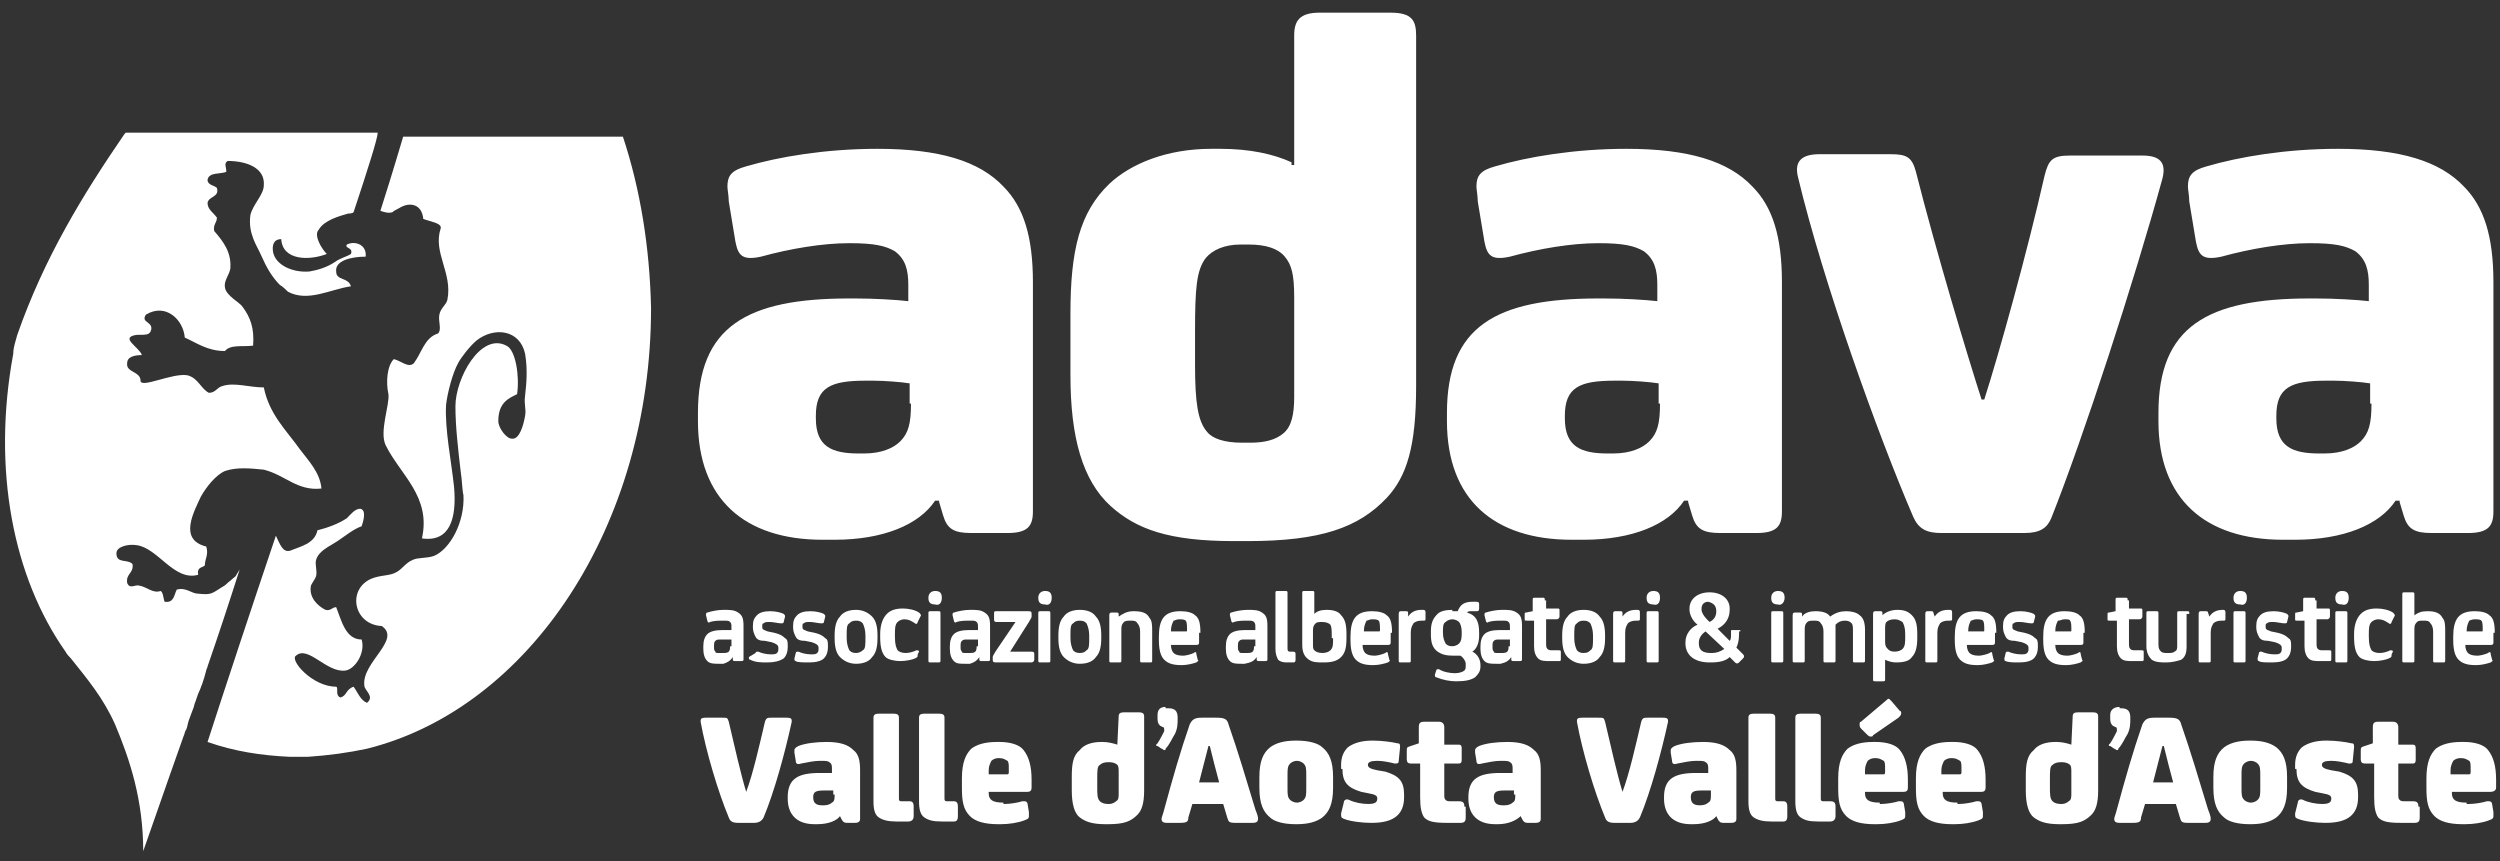 <svg width="180" height="62" viewBox="0 0 180 62" fill="none" xmlns="http://www.w3.org/2000/svg">
<rect x="0" y="0" width="180" height="62" fill="#333333" stroke="none"/>
<path d="M16.39 41.968C16.294 42.066 16.197 42.163 16.004 42.26C15.232 42.745 15.232 42.842 14.268 42.745C13.785 42.745 13.399 42.26 12.724 42.454C12.531 42.842 12.531 43.424 11.856 43.327C11.759 43.133 11.759 42.648 11.566 42.551C10.988 42.745 10.602 42.26 10.023 42.163C9.734 42.066 9.348 42.454 9.155 41.968C9.058 41.289 9.637 41.289 9.541 40.61C9.155 40.221 8.383 40.61 8.383 39.833C8.383 39.348 9.251 39.154 9.83 39.251C11.374 39.445 12.531 41.871 14.268 41.386C14.171 40.804 14.557 40.901 14.75 40.707C14.75 40.221 15.04 39.93 14.847 39.348C12.821 38.862 13.978 36.824 14.461 35.757C14.847 35.077 15.522 34.204 16.197 33.913C17.066 33.621 18.03 33.718 18.995 33.816C20.538 34.204 21.407 35.368 23.143 35.174C23.047 34.01 22.179 33.136 21.6 32.36C20.635 31.001 19.381 29.836 18.995 27.895C17.934 27.895 16.873 27.507 16.004 27.798C15.618 27.895 15.522 28.283 15.04 28.283C14.461 27.992 14.268 27.215 13.496 27.021C12.435 26.827 10.119 27.992 10.119 27.41C10.119 26.73 9.058 26.827 9.155 26.148C9.155 25.663 9.734 25.566 10.216 25.566C10.023 24.983 8.576 24.304 9.83 24.11C10.602 24.11 10.795 24.11 10.891 23.721C10.988 23.139 10.119 23.236 10.505 22.654C11.952 21.78 13.207 23.042 13.303 24.304C14.171 24.692 14.943 25.274 16.197 25.274C16.583 24.789 17.451 24.983 18.223 24.886C18.32 23.624 18.03 22.848 17.451 22.071C17.258 21.78 16.294 21.295 16.197 20.712C16.101 20.227 16.487 19.839 16.583 19.354C16.68 18.189 16.101 17.413 15.425 16.636C15.329 16.151 15.618 16.054 15.618 15.665C15.329 15.277 14.943 15.083 14.943 14.598C15.04 14.113 15.811 14.21 15.618 13.53C15.425 13.336 14.943 13.336 14.943 12.948C15.04 12.366 15.908 12.56 16.294 12.366C16.294 11.977 16.101 11.783 16.39 11.589C17.741 11.589 19.091 12.074 18.995 13.336C18.995 14.015 18.223 14.695 18.03 15.471C17.837 16.83 18.513 17.704 18.802 18.383C19.188 19.257 19.574 19.936 20.153 20.518C20.346 20.616 20.635 20.907 20.732 21.004C22.179 21.78 23.819 20.81 25.266 20.616C25.073 19.936 24.204 20.227 24.204 19.548C24.108 18.771 25.266 18.48 26.327 18.48C26.423 17.607 25.555 17.316 24.976 17.607C24.783 17.898 25.459 17.801 25.266 18.286C24.976 18.48 24.494 18.577 24.108 18.868C23.529 19.257 22.854 19.451 22.275 19.548C21.021 19.645 19.863 19.062 19.67 18.189C19.574 17.704 19.67 17.218 20.249 17.218C20.346 18.771 22.275 18.771 23.529 18.286C23.143 17.898 22.564 16.927 22.95 16.539C23.336 15.86 24.398 15.568 25.073 15.374C25.169 15.374 25.362 15.374 25.459 15.277C26.52 12.074 27.195 9.939 27.195 9.551H9.058L8.962 9.648C5.971 14.015 3.173 18.577 1.244 24.11C1.147 24.498 0.955 24.983 0.955 25.468C-0.589 33.816 0.955 41.58 4.717 46.918C4.813 47.112 5.006 47.307 5.103 47.404C6.261 48.86 7.418 50.218 8.286 52.16C9.348 54.683 10.312 57.595 10.312 61.283C10.698 60.215 11.759 57.11 13.207 53.033C13.303 52.839 13.303 52.645 13.399 52.548C13.496 52.354 13.496 52.16 13.592 51.868C13.689 51.577 13.785 51.383 13.882 51.092C13.978 50.898 13.978 50.704 14.075 50.51C14.171 50.218 14.268 49.927 14.364 49.733C14.461 49.539 14.461 49.442 14.557 49.248C14.654 48.957 14.75 48.666 14.847 48.277C14.847 48.18 14.943 48.083 14.943 47.986C15.715 45.754 16.487 43.424 17.258 40.998C17.066 41.289 16.969 41.483 16.969 41.483L16.39 41.968Z" fill="white"/>
<path d="M44.85 9.842H29.028C28.932 10.133 28.353 12.171 27.388 15.18C27.678 15.277 27.967 15.374 28.257 15.277C28.353 15.18 28.546 15.083 28.739 14.986C29.511 14.501 30.379 14.695 30.476 15.762C30.958 15.957 31.826 16.054 31.73 16.442C31.151 18.189 32.598 19.645 32.212 21.586C32.116 21.974 31.73 22.168 31.633 22.654C31.537 23.139 31.826 23.721 31.537 24.012C30.572 24.304 30.379 25.371 29.8 26.148C29.414 26.536 28.835 25.954 28.353 25.857C27.871 26.342 27.774 27.506 27.967 28.38C28.064 29.157 27.292 31.098 27.774 32.068C28.835 34.204 31.054 35.757 30.379 38.765C32.405 39.056 32.887 37.309 32.694 35.077C32.501 33.233 32.019 30.904 32.116 29.157C32.212 28.283 32.598 26.827 32.984 26.148C33.177 25.759 33.852 24.886 34.334 24.498C35.589 23.527 37.422 23.721 37.807 25.468C38 26.633 37.904 27.604 37.807 28.477C37.711 29.157 37.904 29.448 37.807 29.933C37.711 30.515 37.422 31.68 36.843 31.583C36.457 31.583 35.878 30.806 35.878 30.321C35.878 28.962 36.65 28.671 37.229 28.38C37.422 27.118 37.132 25.177 36.457 24.886C34.624 23.915 32.791 27.215 32.791 29.254C32.791 30.709 32.984 32.359 33.177 34.009C33.273 34.592 33.273 35.271 33.37 35.659C33.466 37.601 32.405 39.542 31.247 40.027C30.669 40.221 30.09 40.124 29.704 40.318C29.221 40.512 28.932 40.998 28.546 41.192C28.064 41.483 27.388 41.386 26.713 41.677C24.977 42.454 25.459 44.977 27.485 45.074C28.932 46.045 26.038 47.695 26.231 49.345C26.231 49.733 27.003 50.121 26.424 50.606C25.941 50.412 25.748 49.83 25.459 49.442C24.88 49.636 24.977 50.121 24.494 50.218C24.108 50.024 24.398 49.539 24.205 49.442C22.468 49.442 20.828 47.501 21.311 47.209C22.179 46.433 23.529 48.471 24.88 48.277C25.555 48.18 26.327 47.015 26.038 46.045C24.88 46.045 24.591 44.686 24.205 43.715C23.915 43.715 23.819 44.007 23.433 43.909C22.854 43.618 22.275 43.036 22.372 42.259C22.372 42.065 22.661 41.774 22.758 41.483C22.854 41.095 22.661 40.609 22.758 40.318C22.951 39.639 23.722 39.348 24.301 38.959C24.88 38.571 25.459 38.086 26.038 37.892C26.134 37.601 26.424 36.727 25.941 36.63C25.555 36.63 25.266 37.018 24.977 37.309C24.398 37.698 23.626 37.989 22.854 38.183C22.661 39.154 21.6 39.348 20.925 39.639C20.346 39.833 20.153 39.154 19.863 38.571C18.03 44.007 16.294 49.248 14.943 53.421C16.873 54.101 18.802 54.392 20.828 54.489C21.311 54.489 21.697 54.489 22.179 54.489C23.626 54.392 25.073 54.198 26.424 53.907C38.097 50.995 46.876 37.892 46.876 22.168C46.779 17.801 46.104 13.627 44.85 9.842Z" fill="white"/>
<path d="M170.747 29.059C170.747 30.515 170.554 31.195 169.975 31.777C169.493 32.262 168.624 32.65 167.37 32.65H166.984C165.055 32.65 163.897 32.165 163.897 30.127V29.933C163.897 27.895 164.958 27.409 167.467 27.409H168.046C168.817 27.409 170.071 27.506 170.65 27.603V29.059H170.747ZM172.773 36.145L173.062 37.115C173.352 38.086 173.834 38.377 175.088 38.377H177.693C179.14 38.377 179.526 37.892 179.526 36.824V20.324C179.526 17.024 178.85 14.889 177.403 13.433C175.667 11.589 172.773 10.715 168.335 10.715C164.572 10.715 161.196 11.297 158.881 11.977C157.819 12.268 157.53 12.656 157.53 13.433C157.53 13.627 157.626 14.112 157.626 14.5L158.109 17.412C158.302 18.383 158.591 18.771 159.942 18.48C162.064 17.897 164.38 17.509 166.309 17.509C168.142 17.509 168.914 17.703 169.589 18.091C170.361 18.674 170.554 19.45 170.554 20.518V21.683C169.686 21.586 168.142 21.489 166.695 21.489H166.309C158.881 21.489 155.408 23.527 155.408 29.739V30.321C155.408 35.95 158.784 38.862 164.38 38.862H165.248C168.721 38.862 171.326 37.794 172.483 36.047H172.773V36.145ZM155.697 12.85C155.986 11.686 155.504 11.2 154.25 11.2H149.04C147.786 11.2 147.497 11.492 147.207 12.656C145.953 18.189 143.927 25.468 142.866 28.768H142.673C141.612 25.468 139.393 18.091 137.946 12.365C137.657 11.297 137.271 11.103 136.113 11.103H131C129.746 11.103 129.167 11.589 129.456 12.753C131.289 20.421 135.245 31.389 137.753 37.212C138.139 38.086 138.718 38.377 139.779 38.377H145.76C146.918 38.377 147.4 37.989 147.69 37.309C150.005 31.486 153.671 20.227 155.697 12.85ZM119.52 29.059C119.52 30.515 119.327 31.195 118.748 31.777C118.265 32.262 117.397 32.65 116.143 32.65H115.757C113.828 32.65 112.67 32.165 112.67 30.127V29.933C112.67 27.895 113.731 27.409 116.239 27.409H116.818C117.59 27.409 118.844 27.506 119.423 27.603V29.059H119.52ZM121.546 36.145L121.835 37.115C122.124 38.086 122.607 38.377 123.861 38.377H126.466C127.913 38.377 128.299 37.892 128.299 36.824V20.324C128.299 17.024 127.623 14.889 126.176 13.433C124.44 11.589 121.546 10.715 117.108 10.715C113.345 10.715 109.969 11.297 107.653 11.977C106.592 12.268 106.303 12.656 106.303 13.433C106.303 13.627 106.399 14.112 106.399 14.5L106.882 17.412C107.075 18.383 107.364 18.771 108.715 18.48C110.837 17.897 113.152 17.509 115.082 17.509C116.915 17.509 117.687 17.703 118.362 18.091C119.134 18.674 119.327 19.45 119.327 20.518V21.683C118.458 21.586 116.915 21.489 115.468 21.489H115.082C107.653 21.489 104.18 23.527 104.18 29.739V30.321C104.18 35.95 107.557 38.862 113.152 38.862H114.021C117.494 38.862 120.098 37.794 121.256 36.047H121.546V36.145ZM92.99 11.686C91.735 11.103 89.999 10.715 87.876 10.715H87.201C84.017 10.715 81.413 11.783 79.869 13.239C77.747 15.277 77.072 17.994 77.072 22.556V27.021C77.072 31.486 77.94 34.592 79.966 36.436C81.799 38.086 84.114 38.959 88.841 38.959H89.806C95.112 38.959 97.813 37.989 99.839 35.853C101.286 34.3 101.961 32.165 101.961 27.797V2.562C101.961 1.494 101.672 0.912 100.129 0.912H95.015C93.568 0.912 93.182 1.494 93.182 2.562V11.88H92.99V11.686ZM93.182 28.574C93.182 29.836 92.99 30.709 92.411 31.195C91.832 31.68 91.06 31.874 89.999 31.874H89.42C88.166 31.874 87.298 31.583 86.912 31.097C86.236 30.321 86.043 28.962 86.043 26.244V23.818C86.043 20.809 86.14 19.45 86.815 18.577C87.298 17.994 88.166 17.606 89.323 17.606H89.902C91.156 17.606 92.025 17.897 92.507 18.48C92.99 19.062 93.182 19.741 93.182 21.392V28.574ZM65.591 29.059C65.591 30.515 65.398 31.195 64.819 31.777C64.337 32.262 63.469 32.65 62.215 32.65H61.829C59.899 32.65 58.742 32.165 58.742 30.127V29.933C58.742 27.895 59.803 27.409 62.311 27.409H62.89C63.662 27.409 64.916 27.506 65.495 27.603V29.059H65.591ZM67.617 36.145L67.906 37.115C68.196 38.086 68.678 38.377 69.932 38.377H72.537C73.984 38.377 74.37 37.892 74.37 36.824V20.324C74.37 17.024 73.695 14.889 72.248 13.433C70.511 11.589 67.617 10.715 63.179 10.715C59.417 10.715 56.04 11.297 53.725 11.977C52.664 12.268 52.374 12.656 52.374 13.433C52.374 13.627 52.471 14.112 52.471 14.5L52.953 17.412C53.146 18.383 53.436 18.771 54.786 18.48C56.909 17.897 59.224 17.509 61.153 17.509C62.986 17.509 63.758 17.703 64.433 18.091C65.205 18.674 65.398 19.45 65.398 20.518V21.683C64.53 21.586 62.986 21.489 61.539 21.489H61.153C53.725 21.489 50.252 23.527 50.252 29.739V30.321C50.252 35.95 53.629 38.862 59.224 38.862H60.092C63.565 38.862 66.17 37.794 67.328 36.047H67.617V36.145Z" fill="white"/>
<path d="M178.176 44.589C178.369 44.589 178.562 44.589 178.658 44.686C178.755 44.783 178.755 45.074 178.755 45.365C178.755 45.462 178.755 45.462 178.658 45.462H177.597C177.597 45.074 177.694 44.88 177.79 44.686C177.79 44.686 177.983 44.589 178.176 44.589ZM179.623 45.56C179.623 44.88 179.527 44.492 179.237 44.298C179.044 44.104 178.658 44.007 178.176 44.007C177.018 44.007 176.632 44.589 176.632 45.851V46.045C176.632 46.724 176.729 47.21 177.018 47.501C177.308 47.792 177.694 47.889 178.272 47.889C178.658 47.889 179.044 47.792 179.334 47.695C179.43 47.598 179.527 47.598 179.43 47.501L179.334 47.112C179.334 46.918 179.237 46.918 179.141 47.016C178.948 47.112 178.562 47.21 178.369 47.21C177.983 47.21 177.79 47.112 177.694 47.016C177.597 46.918 177.501 46.724 177.501 46.433H179.334C179.527 46.433 179.527 46.336 179.527 46.239V45.56H179.623ZM175.185 47.501C175.185 47.695 175.185 47.695 175.378 47.695H175.861C176.054 47.695 176.054 47.695 176.054 47.501V45.462C176.054 45.074 176.054 44.686 175.861 44.492C175.668 44.104 175.282 44.007 174.799 44.007C174.317 44.007 174.124 44.104 173.835 44.298V42.842C173.835 42.648 173.835 42.648 173.642 42.648H173.159C172.966 42.648 172.966 42.648 172.966 42.842V47.501C172.966 47.695 172.966 47.695 173.159 47.695H173.642C173.835 47.695 173.835 47.695 173.835 47.501V45.268C173.835 44.977 173.931 44.88 174.028 44.783C174.124 44.686 174.221 44.686 174.51 44.686C174.703 44.686 174.896 44.686 174.992 44.88C175.089 44.977 175.185 45.171 175.185 45.462V47.501ZM172.291 46.918C172.291 46.821 172.195 46.821 172.098 46.821C171.905 46.918 171.616 47.016 171.326 47.016C171.037 47.016 170.844 46.918 170.748 46.821C170.651 46.627 170.555 46.433 170.555 45.851V45.754C170.555 45.268 170.555 44.977 170.748 44.783C170.844 44.686 171.037 44.589 171.23 44.589C171.519 44.589 171.712 44.686 172.002 44.88C172.098 44.977 172.195 44.88 172.195 44.783L172.388 44.395C172.484 44.298 172.388 44.201 172.291 44.104C172.002 43.91 171.519 43.812 171.133 43.812C170.651 43.812 170.265 43.91 169.976 44.201C169.686 44.492 169.493 44.977 169.493 45.657V45.851C169.493 46.53 169.59 47.016 169.879 47.307C170.072 47.501 170.555 47.598 170.941 47.598C171.326 47.598 171.809 47.501 172.002 47.404C172.195 47.307 172.195 47.307 172.195 47.112L172.291 46.918ZM169.011 44.201C169.011 44.007 169.011 44.007 168.818 44.007H168.336C168.143 44.007 168.143 44.007 168.143 44.201V47.501C168.143 47.695 168.143 47.695 168.336 47.695H168.818C169.011 47.695 169.011 47.695 169.011 47.501V44.201ZM169.108 43.036C169.108 42.648 168.915 42.551 168.625 42.551C168.336 42.551 168.143 42.745 168.143 43.036C168.143 43.327 168.239 43.521 168.625 43.521C168.915 43.618 169.108 43.424 169.108 43.036ZM166.696 43.23C166.696 43.036 166.696 43.036 166.503 43.036H166.02C165.827 43.036 165.827 43.036 165.827 43.23V44.007L165.345 44.104C165.249 44.104 165.249 44.104 165.249 44.298V44.589C165.249 44.686 165.249 44.686 165.442 44.686H165.924V46.53C165.924 46.918 166.02 47.21 166.213 47.404C166.406 47.598 166.696 47.598 167.082 47.598H167.66C167.853 47.598 167.853 47.598 167.853 47.404V47.016C167.853 46.821 167.853 46.821 167.66 46.821H167.275C167.082 46.821 166.985 46.821 166.889 46.724C166.792 46.627 166.792 46.53 166.792 46.239V44.589H167.564C167.66 44.589 167.757 44.492 167.757 44.395V44.007C167.757 43.812 167.757 43.812 167.564 43.812H166.792V43.23H166.696ZM163.609 47.695C164.091 47.695 164.477 47.598 164.67 47.404C164.863 47.21 164.959 46.918 164.959 46.627V46.53C164.959 46.239 164.959 46.045 164.766 45.948C164.573 45.754 164.38 45.657 163.994 45.56L163.512 45.462C163.319 45.365 163.126 45.365 163.126 45.171V45.074C163.126 44.977 163.126 44.88 163.223 44.88C163.319 44.783 163.416 44.783 163.705 44.783C163.898 44.783 164.284 44.88 164.477 44.88C164.573 44.88 164.67 44.88 164.67 44.783L164.766 44.395C164.766 44.298 164.766 44.298 164.67 44.201C164.477 44.104 164.091 44.007 163.705 44.007C163.223 44.007 162.933 44.104 162.74 44.298C162.547 44.492 162.451 44.686 162.451 45.074V45.171C162.451 45.462 162.547 45.657 162.644 45.851C162.74 46.045 162.933 46.142 163.319 46.142L163.802 46.239C164.091 46.336 164.284 46.433 164.284 46.627V46.724C164.284 46.821 164.284 46.918 164.187 47.016C164.091 47.112 163.994 47.112 163.705 47.112C163.416 47.112 163.03 47.016 162.837 46.918C162.74 46.918 162.644 46.918 162.644 47.016L162.547 47.404C162.547 47.501 162.547 47.598 162.644 47.598C162.74 47.695 163.126 47.695 163.609 47.695ZM161.679 44.201C161.679 44.007 161.679 44.007 161.486 44.007H161.004C160.811 44.007 160.811 44.007 160.811 44.201V47.501C160.811 47.695 160.811 47.695 161.004 47.695H161.486C161.679 47.695 161.679 47.695 161.679 47.501V44.201ZM161.776 43.036C161.776 42.648 161.583 42.551 161.293 42.551C161.004 42.551 160.811 42.745 160.811 43.036C160.811 43.327 160.907 43.521 161.293 43.521C161.583 43.618 161.776 43.424 161.776 43.036ZM158.978 44.104C158.978 44.007 158.881 44.007 158.785 44.007H158.496C158.399 44.007 158.303 44.007 158.303 44.201V47.501C158.303 47.695 158.303 47.695 158.496 47.695H158.978C159.171 47.695 159.171 47.695 159.171 47.501V45.56C159.171 45.171 159.267 45.074 159.364 44.88C159.46 44.783 159.653 44.686 159.943 44.686H160.039C160.232 44.686 160.232 44.686 160.232 44.492V44.104C160.232 43.91 160.136 43.91 160.039 43.91C159.557 43.91 159.267 44.104 159.074 44.395L158.978 44.104ZM157.627 44.201C157.627 44.007 157.627 44.007 157.434 44.007H156.952C156.759 44.007 156.759 44.007 156.759 44.201V46.433C156.759 46.724 156.759 46.821 156.566 46.918C156.47 47.016 156.277 47.016 156.084 47.016C155.891 47.016 155.698 47.016 155.601 46.918C155.505 46.821 155.408 46.724 155.408 46.433V44.201C155.408 44.007 155.408 44.007 155.215 44.007H154.733C154.54 44.007 154.54 44.007 154.54 44.201V46.53C154.54 47.016 154.733 47.307 154.926 47.501C155.215 47.695 155.601 47.695 155.987 47.695C156.373 47.695 156.759 47.598 157.048 47.501C157.338 47.307 157.434 47.016 157.434 46.53V44.201H157.627ZM153.19 43.23C153.19 43.036 153.19 43.036 152.997 43.036H152.514C152.321 43.036 152.321 43.036 152.321 43.23V44.007L151.839 44.104C151.742 44.104 151.742 44.104 151.742 44.298V44.589C151.742 44.686 151.742 44.686 151.935 44.686H152.418V46.53C152.418 46.918 152.514 47.21 152.707 47.404C152.9 47.598 153.19 47.598 153.575 47.598H154.154C154.347 47.598 154.347 47.598 154.347 47.404V47.016C154.347 46.821 154.347 46.821 154.154 46.821H153.768C153.575 46.821 153.479 46.821 153.382 46.724C153.286 46.627 153.286 46.53 153.286 46.239V44.589H154.058C154.154 44.589 154.251 44.492 154.251 44.395V44.007C154.251 43.812 154.251 43.812 154.058 43.812H153.286V43.23H153.19ZM148.655 44.589C148.848 44.589 149.041 44.589 149.041 44.686C149.138 44.783 149.138 45.074 149.138 45.365C149.138 45.462 149.138 45.462 149.041 45.462H147.98C147.98 45.074 148.076 44.88 148.173 44.686C148.366 44.686 148.462 44.589 148.655 44.589ZM150.102 45.56C150.102 44.88 150.006 44.492 149.716 44.298C149.524 44.104 149.138 44.007 148.655 44.007C147.498 44.007 147.112 44.589 147.112 45.851V46.045C147.112 46.724 147.208 47.21 147.498 47.501C147.787 47.792 148.173 47.889 148.752 47.889C149.138 47.889 149.524 47.792 149.813 47.695C149.909 47.598 150.006 47.598 149.909 47.501L149.813 47.112C149.813 46.918 149.716 46.918 149.62 47.016C149.427 47.112 149.041 47.21 148.848 47.21C148.462 47.21 148.269 47.112 148.173 47.016C148.076 46.918 147.98 46.724 147.98 46.433H149.813C150.006 46.433 150.006 46.336 150.006 46.239V45.56H150.102ZM145.375 47.695C145.858 47.695 146.243 47.598 146.436 47.404C146.629 47.21 146.726 46.918 146.726 46.627V46.53C146.726 46.239 146.726 46.045 146.533 45.948C146.34 45.754 146.147 45.657 145.761 45.56L145.279 45.462C145.086 45.365 144.893 45.365 144.893 45.171V45.074C144.893 44.977 144.893 44.88 144.989 44.88C145.086 44.783 145.182 44.783 145.472 44.783C145.665 44.783 146.051 44.88 146.243 44.88C146.34 44.88 146.436 44.88 146.436 44.783L146.533 44.395C146.533 44.298 146.533 44.298 146.436 44.201C146.243 44.104 145.858 44.007 145.472 44.007C144.989 44.007 144.7 44.104 144.507 44.298C144.314 44.492 144.218 44.686 144.218 45.074V45.171C144.218 45.462 144.314 45.657 144.41 45.851C144.507 46.045 144.7 46.142 145.086 46.142L145.568 46.239C145.858 46.336 146.051 46.433 146.051 46.627V46.724C146.051 46.821 146.05 46.918 145.954 47.016C145.858 47.112 145.761 47.112 145.472 47.112C145.182 47.112 144.796 47.016 144.603 46.918C144.507 46.918 144.41 46.918 144.41 47.016L144.314 47.404C144.314 47.501 144.314 47.598 144.41 47.598C144.603 47.695 144.989 47.695 145.375 47.695ZM142.288 44.589C142.481 44.589 142.674 44.589 142.77 44.686C142.867 44.783 142.867 45.074 142.867 45.365C142.867 45.462 142.867 45.462 142.77 45.462H141.709C141.709 45.074 141.806 44.88 141.902 44.686C141.999 44.686 142.095 44.589 142.288 44.589ZM143.735 45.56C143.735 44.88 143.639 44.492 143.349 44.298C143.156 44.104 142.77 44.007 142.288 44.007C141.13 44.007 140.744 44.589 140.744 45.851V46.045C140.744 46.724 140.841 47.21 141.13 47.501C141.42 47.792 141.806 47.889 142.385 47.889C142.77 47.889 143.156 47.792 143.446 47.695C143.542 47.598 143.639 47.598 143.542 47.501L143.446 47.112C143.446 46.918 143.349 46.918 143.253 47.016C143.06 47.112 142.674 47.21 142.481 47.21C142.095 47.21 141.902 47.112 141.806 47.016C141.709 46.918 141.613 46.724 141.613 46.433H143.446C143.639 46.433 143.639 46.336 143.639 46.239V45.56H143.735ZM139.201 44.104C139.201 44.007 139.104 44.007 139.008 44.007H138.815C138.719 44.007 138.622 44.007 138.622 44.201V47.501C138.622 47.695 138.622 47.695 138.815 47.695H139.297C139.49 47.695 139.49 47.695 139.49 47.501V45.56C139.49 45.171 139.587 45.074 139.683 44.88C139.78 44.783 139.973 44.686 140.262 44.686H140.359C140.552 44.686 140.552 44.686 140.552 44.492V44.104C140.552 43.91 140.455 43.91 140.359 43.91H140.262C139.78 43.91 139.49 44.104 139.297 44.395L139.201 44.104ZM135.535 44.104C135.535 44.007 135.438 44.007 135.342 44.007H135.053C134.956 44.007 134.86 44.007 134.86 44.201V48.86C134.86 49.054 134.86 49.054 135.053 49.054H135.535C135.728 49.054 135.728 49.054 135.728 48.86V47.501C135.921 47.598 136.21 47.695 136.5 47.695C137.079 47.695 137.464 47.598 137.657 47.307C137.947 47.016 138.043 46.53 138.043 45.948V45.657C138.043 44.977 137.947 44.589 137.657 44.298C137.368 44.007 137.079 43.91 136.596 43.91C136.114 43.91 135.728 44.104 135.535 44.298V44.104ZM135.728 45.365C135.728 45.074 135.728 44.88 135.824 44.783C135.921 44.686 136.114 44.589 136.403 44.589C136.693 44.589 136.789 44.686 136.982 44.783C137.079 44.977 137.175 45.171 137.175 45.657V45.851C137.175 46.239 137.175 46.53 136.982 46.724C136.886 46.821 136.693 46.918 136.403 46.918C136.114 46.918 136.017 46.821 135.921 46.724C135.824 46.627 135.728 46.53 135.728 46.239V45.365ZM134.281 45.365C134.281 44.88 134.184 44.492 133.895 44.298C133.702 44.104 133.316 44.007 132.93 44.007C132.544 44.007 132.158 44.104 131.772 44.395C131.58 44.104 131.194 44.007 130.711 44.007C130.325 44.007 129.94 44.104 129.747 44.395V44.201C129.747 44.104 129.65 44.104 129.554 44.104H129.264C129.168 44.104 129.071 44.104 129.071 44.298V47.501C129.071 47.695 129.071 47.695 129.264 47.695H129.747C129.94 47.695 129.94 47.695 129.94 47.501V45.268C129.94 44.977 130.036 44.88 130.132 44.783C130.229 44.686 130.422 44.686 130.615 44.686C130.808 44.686 131.001 44.686 131.097 44.88C131.194 44.977 131.29 45.171 131.29 45.462V47.501C131.29 47.695 131.29 47.695 131.483 47.695H131.965C132.158 47.695 132.158 47.695 132.158 47.501V45.462C132.158 45.268 132.158 45.074 132.158 44.977C132.351 44.783 132.544 44.686 132.834 44.686C133.123 44.686 133.22 44.783 133.316 44.88C133.413 44.977 133.413 45.171 133.413 45.462V47.501C133.413 47.695 133.413 47.695 133.605 47.695H134.088C134.281 47.695 134.281 47.695 134.281 47.501V45.365ZM128.396 44.201C128.396 44.007 128.396 44.007 128.203 44.007H127.721C127.528 44.007 127.528 44.007 127.528 44.201V47.501C127.528 47.695 127.528 47.695 127.721 47.695H128.203C128.396 47.695 128.396 47.695 128.396 47.501V44.201ZM128.492 43.036C128.492 42.648 128.299 42.551 128.01 42.551C127.721 42.551 127.528 42.745 127.528 43.036C127.528 43.327 127.624 43.521 128.01 43.521C128.203 43.618 128.492 43.424 128.492 43.036ZM123.572 44.007C123.572 44.298 123.476 44.589 123.09 44.783L122.897 44.589C122.704 44.395 122.511 44.104 122.511 43.91V43.812C122.511 43.521 122.704 43.327 122.993 43.327C123.379 43.424 123.572 43.618 123.572 44.007ZM123.283 47.016H123.186C122.608 47.016 122.318 46.821 122.318 46.336V46.239C122.318 45.948 122.511 45.657 122.8 45.462L124.151 46.724C123.862 46.918 123.572 47.016 123.283 47.016ZM125.309 45.462C125.309 45.365 125.309 45.365 125.212 45.365H124.73C124.633 45.365 124.633 45.365 124.633 45.462V45.657C124.633 45.851 124.633 46.045 124.537 46.142L123.669 45.268C124.248 44.977 124.537 44.492 124.537 43.91V43.812C124.537 43.133 123.958 42.648 123.09 42.648C122.222 42.648 121.643 43.133 121.643 43.812V43.91C121.643 44.201 121.836 44.686 122.222 44.977C121.739 45.171 121.353 45.657 121.353 46.239V46.336C121.353 47.112 121.932 47.695 123.09 47.695H123.186C123.765 47.695 124.248 47.598 124.537 47.307L124.923 47.695C125.019 47.792 125.116 47.792 125.212 47.695L125.502 47.404C125.598 47.307 125.598 47.21 125.502 47.112L125.019 46.627C125.116 46.433 125.212 46.142 125.212 45.657V45.462H125.309ZM119.424 44.201C119.424 44.007 119.424 44.007 119.231 44.007H118.749C118.556 44.007 118.556 44.007 118.556 44.201V47.501C118.556 47.695 118.556 47.695 118.749 47.695H119.231C119.424 47.695 119.424 47.695 119.424 47.501V44.201ZM119.52 43.036C119.52 42.648 119.327 42.551 119.038 42.551C118.749 42.551 118.556 42.745 118.556 43.036C118.556 43.327 118.652 43.521 119.038 43.521C119.327 43.618 119.52 43.424 119.52 43.036ZM116.819 44.104C116.819 44.007 116.723 44.007 116.626 44.007H116.337C116.24 44.007 116.144 44.007 116.144 44.201V47.501C116.144 47.695 116.144 47.695 116.337 47.695H116.819C117.012 47.695 117.012 47.695 117.012 47.501V45.56C117.012 45.171 117.109 45.074 117.205 44.88C117.302 44.783 117.494 44.686 117.784 44.686H117.88C118.073 44.686 118.073 44.686 118.073 44.492V44.104C118.073 43.91 117.977 43.91 117.88 43.91H117.784C117.302 43.91 117.012 44.104 116.819 44.395V44.104ZM114.021 43.91C113.443 43.91 113.057 44.104 112.864 44.395C112.574 44.686 112.478 45.171 112.478 45.754V45.948C112.478 46.53 112.574 47.016 112.864 47.307C113.153 47.598 113.539 47.792 114.021 47.792C114.6 47.792 114.986 47.598 115.179 47.307C115.469 47.016 115.565 46.53 115.565 45.948V45.754C115.565 45.171 115.469 44.686 115.179 44.395C114.986 44.104 114.6 43.91 114.021 43.91ZM114.021 47.016C113.732 47.016 113.636 46.918 113.539 46.821C113.443 46.627 113.346 46.336 113.346 45.948V45.754C113.346 45.268 113.346 44.977 113.539 44.88C113.636 44.783 113.732 44.686 114.021 44.686C114.311 44.686 114.407 44.783 114.504 44.88C114.6 45.074 114.697 45.365 114.697 45.754V45.948C114.697 46.433 114.697 46.724 114.504 46.821C114.407 46.918 114.311 47.016 114.021 47.016ZM111.224 43.23C111.224 43.036 111.224 43.036 111.031 43.036H110.548C110.355 43.036 110.355 43.036 110.355 43.23V44.007L109.873 44.104C109.777 44.104 109.777 44.104 109.777 44.298V44.589C109.777 44.686 109.777 44.686 109.97 44.686H110.452V46.53C110.452 46.918 110.548 47.21 110.741 47.404C110.934 47.598 111.224 47.598 111.61 47.598H112.188C112.381 47.598 112.381 47.598 112.381 47.404V47.016C112.381 46.821 112.381 46.821 112.188 46.821H111.803C111.61 46.821 111.513 46.821 111.417 46.724C111.32 46.627 111.32 46.53 111.32 46.239V44.589H112.092C112.188 44.589 112.285 44.492 112.285 44.395V44.007C112.285 43.812 112.285 43.812 112.092 43.812H111.32V43.23H111.224ZM108.812 47.307V47.501C108.812 47.598 108.908 47.598 109.005 47.598H109.391C109.487 47.598 109.584 47.598 109.584 47.501V45.074C109.584 44.492 109.487 44.298 109.198 44.104C108.908 43.91 108.619 43.91 108.137 43.91C107.751 43.91 107.268 44.007 106.979 44.104C106.882 44.104 106.882 44.201 106.882 44.298L106.979 44.686C106.979 44.783 107.075 44.88 107.172 44.783C107.461 44.686 107.847 44.686 108.137 44.686C108.426 44.686 108.522 44.686 108.619 44.783C108.715 44.88 108.715 44.977 108.715 45.171V45.365C108.619 45.365 108.426 45.365 108.33 45.365H107.944C107.461 45.365 107.075 45.462 106.882 45.657C106.69 45.851 106.593 46.142 106.593 46.53V46.724C106.593 47.112 106.69 47.404 106.882 47.598C107.075 47.792 107.365 47.792 107.751 47.792H108.04C108.426 47.695 108.619 47.598 108.812 47.307ZM108.619 46.53C108.619 46.918 108.522 47.016 108.137 47.016H107.847C107.654 47.016 107.558 47.016 107.558 46.918C107.461 46.821 107.461 46.724 107.461 46.627V46.53C107.461 46.336 107.461 46.239 107.558 46.142C107.654 46.045 107.751 46.045 107.944 46.045H108.233C108.426 46.045 108.522 46.045 108.715 46.045V46.53H108.619ZM103.892 45.462C103.892 45.171 103.892 44.88 104.085 44.783C104.181 44.686 104.374 44.589 104.567 44.589C104.76 44.589 104.953 44.686 105.049 44.783C105.146 44.88 105.242 45.171 105.242 45.462V45.56C105.242 45.851 105.242 46.142 105.049 46.336C104.953 46.433 104.76 46.53 104.567 46.53C104.278 46.53 104.181 46.433 104.085 46.336C103.988 46.142 103.892 45.948 103.892 45.56V45.462ZM104.567 43.91C104.085 43.91 103.699 44.007 103.506 44.201C103.216 44.492 103.024 44.783 103.024 45.462V45.657C103.024 46.239 103.12 46.627 103.506 46.918C103.795 47.112 104.085 47.21 104.664 47.21C104.857 47.21 105.049 47.21 105.146 47.21C105.339 47.307 105.532 47.598 105.532 47.792V47.889C105.532 48.083 105.532 48.18 105.435 48.277C105.339 48.374 105.049 48.471 104.76 48.471C104.374 48.471 103.892 48.374 103.602 48.18C103.506 48.18 103.409 48.18 103.409 48.277L103.313 48.568C103.313 48.666 103.313 48.763 103.409 48.763C103.892 48.957 104.374 49.054 104.857 49.054C105.532 49.054 105.918 48.957 106.207 48.763C106.4 48.568 106.593 48.374 106.593 47.986V47.889C106.593 47.501 106.4 47.112 106.014 46.918C106.304 46.724 106.497 46.336 106.497 45.754V45.56C106.497 44.783 106.304 44.298 105.628 44.104C105.725 44.007 105.725 44.007 106.014 44.007H106.304C106.4 44.007 106.497 44.007 106.497 43.812V43.521C106.497 43.424 106.497 43.327 106.304 43.327H106.014C105.435 43.327 105.146 43.521 104.953 44.007H104.567V43.91ZM101.383 44.104C101.383 44.007 101.287 44.007 101.191 44.007H100.901C100.805 44.007 100.708 44.007 100.708 44.201V47.501C100.708 47.695 100.708 47.695 100.901 47.695H101.383C101.576 47.695 101.576 47.695 101.576 47.501V45.56C101.576 45.171 101.673 45.074 101.769 44.88C101.866 44.783 102.059 44.686 102.348 44.686H102.445C102.638 44.686 102.638 44.686 102.638 44.492V44.104C102.638 43.91 102.541 43.91 102.445 43.91H102.348C101.866 43.91 101.576 44.104 101.383 44.395V44.104ZM98.779 44.589C98.972 44.589 99.165 44.589 99.261 44.686C99.358 44.783 99.358 45.074 99.358 45.365C99.358 45.462 99.358 45.462 99.261 45.462H98.2C98.2 45.074 98.296 44.88 98.393 44.686C98.489 44.686 98.586 44.589 98.779 44.589ZM100.226 45.56C100.226 44.88 100.129 44.492 99.84 44.298C99.647 44.104 99.261 44.007 98.779 44.007C97.621 44.007 97.235 44.589 97.235 45.851V46.045C97.235 46.724 97.332 47.21 97.621 47.501C97.91 47.792 98.296 47.889 98.875 47.889C99.261 47.889 99.647 47.792 99.936 47.695C100.033 47.598 100.129 47.598 100.033 47.501L99.936 47.112C99.936 46.918 99.84 46.918 99.743 47.016C99.55 47.112 99.165 47.21 98.972 47.21C98.586 47.21 98.393 47.112 98.296 47.016C98.2 46.918 98.103 46.724 98.103 46.433H99.936C100.129 46.433 100.129 46.336 100.129 46.239V45.56H100.226ZM94.63 42.745C94.63 42.551 94.63 42.551 94.437 42.551H93.955C93.762 42.551 93.762 42.551 93.762 42.745V46.433C93.762 47.016 93.955 47.307 94.245 47.501C94.534 47.695 94.823 47.695 95.306 47.695C95.885 47.695 96.27 47.598 96.56 47.307C96.849 47.016 96.946 46.627 96.946 45.948V45.657C96.946 44.977 96.849 44.589 96.56 44.298C96.367 44.007 95.981 43.91 95.499 43.91C95.113 43.91 94.823 44.007 94.63 44.201V42.745ZM95.981 45.948C95.981 46.433 95.981 46.627 95.788 46.821C95.692 46.918 95.499 47.016 95.209 47.016C94.92 47.016 94.727 46.918 94.63 46.821C94.534 46.724 94.534 46.627 94.534 46.336V45.365C94.534 45.074 94.63 44.977 94.727 44.88C94.823 44.783 95.016 44.783 95.209 44.783C95.499 44.783 95.692 44.88 95.788 44.977C95.885 45.171 95.885 45.365 95.885 45.851V45.948H95.981ZM92.701 42.745C92.701 42.551 92.701 42.551 92.508 42.551H92.026C91.833 42.551 91.833 42.551 91.833 42.745V46.724C91.833 47.112 91.929 47.307 92.026 47.501C92.122 47.598 92.315 47.695 92.604 47.695H93.087C93.183 47.695 93.28 47.695 93.28 47.501V47.112C93.28 47.016 93.28 46.918 93.087 46.918H92.894C92.701 46.918 92.701 46.821 92.701 46.627V42.745ZM90.482 47.307V47.501C90.482 47.598 90.579 47.598 90.675 47.598H91.061C91.157 47.598 91.254 47.598 91.254 47.501V45.074C91.254 44.492 91.157 44.298 90.868 44.104C90.579 43.91 90.289 43.91 89.807 43.91C89.421 43.91 88.939 44.007 88.649 44.104C88.553 44.104 88.553 44.201 88.553 44.298L88.649 44.686C88.649 44.783 88.746 44.88 88.842 44.783C89.131 44.686 89.517 44.686 89.807 44.686C90.096 44.686 90.193 44.686 90.289 44.783C90.386 44.88 90.386 44.977 90.386 45.171V45.365C90.289 45.365 90.096 45.365 90 45.365H89.614C89.131 45.365 88.746 45.462 88.553 45.657C88.36 45.851 88.263 46.142 88.263 46.53V46.724C88.263 47.112 88.36 47.404 88.553 47.598C88.746 47.792 89.035 47.792 89.421 47.792H89.614C90.096 47.695 90.289 47.598 90.482 47.307ZM90.289 46.53C90.289 46.918 90.193 47.016 89.807 47.016H89.517C89.324 47.016 89.228 47.016 89.228 46.918C89.131 46.821 89.131 46.724 89.131 46.627V46.53C89.131 46.336 89.131 46.239 89.228 46.142C89.324 46.045 89.421 46.045 89.614 46.045H89.903C90.096 46.045 90.193 46.045 90.386 46.045V46.53H90.289ZM84.887 44.589C85.079 44.589 85.272 44.589 85.369 44.686C85.465 44.783 85.465 45.074 85.465 45.365C85.465 45.462 85.465 45.462 85.369 45.462H84.308C84.308 45.074 84.404 44.88 84.501 44.686C84.597 44.686 84.694 44.589 84.887 44.589ZM86.43 45.56C86.43 44.88 86.334 44.492 86.044 44.298C85.851 44.104 85.465 44.007 84.983 44.007C83.825 44.007 83.439 44.589 83.439 45.851V46.045C83.439 46.724 83.536 47.21 83.825 47.501C84.115 47.792 84.501 47.889 85.08 47.889C85.465 47.889 85.851 47.792 86.141 47.695C86.237 47.598 86.334 47.598 86.237 47.501L86.141 47.112C86.141 46.918 86.044 46.918 85.948 47.016C85.755 47.112 85.369 47.21 85.176 47.21C84.79 47.21 84.597 47.112 84.501 47.016C84.404 46.918 84.308 46.724 84.308 46.433H86.141C86.334 46.433 86.334 46.336 86.334 46.239V45.56H86.43ZM82.957 45.462C82.957 45.074 82.957 44.686 82.764 44.492C82.571 44.104 82.185 44.007 81.606 44.007C81.124 44.007 80.835 44.201 80.545 44.395V44.201C80.545 44.104 80.449 44.104 80.352 44.104H80.063C79.966 44.104 79.87 44.104 79.87 44.298V47.501C79.87 47.695 79.87 47.695 80.063 47.695H80.545C80.738 47.695 80.738 47.695 80.738 47.501V45.268C80.738 44.977 80.835 44.88 80.931 44.783C81.028 44.686 81.221 44.686 81.414 44.686C81.606 44.686 81.799 44.686 81.896 44.88C81.992 44.977 82.089 45.171 82.089 45.462V47.501C82.089 47.695 82.089 47.695 82.282 47.695H82.764C82.957 47.695 82.957 47.695 82.957 47.501V45.462ZM77.748 43.91C77.169 43.91 76.783 44.104 76.59 44.395C76.3 44.686 76.204 45.171 76.204 45.754V45.948C76.204 46.53 76.3 47.016 76.59 47.307C76.879 47.598 77.265 47.792 77.748 47.792C78.326 47.792 78.712 47.598 78.905 47.307C79.195 47.016 79.291 46.53 79.291 45.948V45.754C79.291 45.171 79.195 44.686 78.905 44.395C78.712 44.104 78.326 43.91 77.748 43.91ZM77.748 47.016C77.458 47.016 77.362 46.918 77.265 46.821C77.169 46.627 77.072 46.336 77.072 45.948V45.754C77.072 45.268 77.072 44.977 77.265 44.88C77.362 44.783 77.458 44.686 77.748 44.686C78.037 44.686 78.133 44.783 78.23 44.88C78.326 45.074 78.423 45.365 78.423 45.754V45.948C78.423 46.433 78.423 46.724 78.23 46.821C78.133 46.918 78.037 47.016 77.748 47.016ZM75.625 44.201C75.625 44.007 75.625 44.007 75.432 44.007H74.95C74.757 44.007 74.757 44.007 74.757 44.201V47.501C74.757 47.695 74.757 47.695 74.95 47.695H75.432C75.625 47.695 75.625 47.695 75.625 47.501V44.201ZM75.722 43.036C75.722 42.648 75.529 42.551 75.239 42.551C74.95 42.551 74.757 42.745 74.757 43.036C74.757 43.327 74.853 43.521 75.239 43.521C75.529 43.618 75.722 43.424 75.722 43.036ZM74.275 47.695C74.371 47.695 74.468 47.598 74.468 47.501V47.112C74.468 47.016 74.468 46.918 74.275 46.918H72.731L74.082 44.783C74.178 44.589 74.275 44.492 74.275 44.395V44.201C74.275 44.104 74.275 44.007 74.082 44.007H71.766C71.573 44.007 71.573 44.007 71.573 44.201V44.589C71.573 44.686 71.573 44.783 71.766 44.783H73.117L71.67 46.918C71.573 47.112 71.477 47.21 71.477 47.307V47.501C71.477 47.695 71.573 47.695 71.766 47.695H74.275ZM70.512 47.307V47.501C70.512 47.598 70.609 47.598 70.705 47.598H71.091C71.187 47.598 71.284 47.598 71.284 47.501V45.074C71.284 44.492 71.187 44.298 70.898 44.104C70.609 43.91 70.319 43.91 69.837 43.91C69.451 43.91 68.969 44.007 68.679 44.104C68.583 44.104 68.583 44.201 68.583 44.298L68.679 44.686C68.679 44.783 68.776 44.88 68.872 44.783C69.162 44.686 69.547 44.686 69.837 44.686C70.126 44.686 70.223 44.686 70.319 44.783C70.416 44.88 70.416 44.977 70.416 45.171V45.365C70.319 45.365 70.126 45.365 70.03 45.365H69.74C69.258 45.365 68.872 45.462 68.679 45.657C68.486 45.851 68.39 46.142 68.39 46.53V46.724C68.39 47.112 68.486 47.404 68.679 47.598C68.872 47.792 69.065 47.792 69.547 47.792H69.837C70.126 47.695 70.319 47.598 70.512 47.307ZM70.319 46.53C70.319 46.918 70.223 47.016 69.837 47.016H69.547C69.354 47.016 69.258 47.016 69.258 46.918C69.162 46.821 69.162 46.724 69.162 46.627V46.53C69.162 46.336 69.162 46.239 69.258 46.142C69.354 46.045 69.451 46.045 69.644 46.045H69.933C70.126 46.045 70.223 46.045 70.416 46.045V46.53H70.319ZM67.714 44.201C67.714 44.007 67.714 44.007 67.522 44.007H67.039C66.846 44.007 66.846 44.007 66.846 44.201V47.501C66.846 47.695 66.846 47.695 67.039 47.695H67.522C67.714 47.695 67.714 47.695 67.714 47.501V44.201ZM67.811 43.036C67.811 42.648 67.618 42.551 67.329 42.551C67.039 42.551 66.846 42.745 66.846 43.036C66.846 43.327 66.943 43.521 67.329 43.521C67.618 43.618 67.811 43.424 67.811 43.036ZM66.171 46.918C66.171 46.821 66.074 46.821 65.978 46.821C65.785 46.918 65.496 47.016 65.206 47.016C64.917 47.016 64.724 46.918 64.627 46.821C64.531 46.627 64.434 46.433 64.434 45.851V45.754C64.434 45.268 64.434 44.977 64.627 44.783C64.724 44.686 64.917 44.589 65.11 44.589C65.399 44.589 65.592 44.686 65.881 44.88C65.978 44.977 66.074 44.88 66.074 44.783L66.267 44.395C66.364 44.298 66.267 44.201 66.171 44.104C65.881 43.91 65.399 43.812 65.013 43.812C64.531 43.812 64.145 43.91 63.855 44.201C63.566 44.492 63.373 44.977 63.373 45.657V45.851C63.373 46.53 63.47 47.016 63.759 47.307C63.952 47.501 64.434 47.598 64.82 47.598C65.206 47.598 65.689 47.501 65.881 47.404C66.074 47.307 66.074 47.307 66.074 47.112L66.171 46.918ZM61.637 43.91C61.058 43.91 60.672 44.104 60.479 44.395C60.19 44.686 60.093 45.171 60.093 45.754V45.948C60.093 46.53 60.19 47.016 60.479 47.307C60.768 47.598 61.154 47.792 61.637 47.792C62.215 47.792 62.601 47.598 62.794 47.307C63.084 47.016 63.18 46.53 63.18 45.948V45.754C63.18 45.171 63.084 44.686 62.794 44.395C62.505 44.104 62.119 43.91 61.637 43.91ZM61.637 47.016C61.347 47.016 61.251 46.918 61.154 46.821C61.058 46.627 60.961 46.336 60.961 45.948V45.754C60.961 45.268 60.961 44.977 61.154 44.88C61.251 44.783 61.347 44.686 61.637 44.686C61.926 44.686 62.023 44.783 62.119 44.88C62.215 45.074 62.312 45.365 62.312 45.754V45.948C62.312 46.433 62.312 46.724 62.119 46.821C62.023 46.918 61.83 47.016 61.637 47.016ZM58.26 47.695C58.742 47.695 59.128 47.598 59.321 47.404C59.514 47.21 59.611 46.918 59.611 46.627V46.53C59.611 46.239 59.611 46.045 59.418 45.948C59.225 45.754 59.032 45.657 58.646 45.56L58.164 45.462C57.971 45.365 57.778 45.365 57.778 45.171V45.074C57.778 44.977 57.778 44.88 57.874 44.88C57.971 44.783 58.067 44.783 58.356 44.783C58.55 44.783 58.935 44.88 59.128 44.88C59.225 44.88 59.321 44.88 59.321 44.783L59.418 44.395C59.418 44.298 59.418 44.298 59.321 44.201C59.128 44.104 58.742 44.007 58.356 44.007C57.874 44.007 57.585 44.104 57.392 44.298C57.199 44.492 57.102 44.686 57.102 45.074V45.171C57.102 45.462 57.199 45.657 57.295 45.851C57.392 46.045 57.585 46.142 57.971 46.142L58.453 46.239C58.742 46.336 58.935 46.433 58.935 46.627V46.724C58.935 46.821 58.935 46.918 58.839 47.016C58.742 47.112 58.646 47.112 58.356 47.112C58.067 47.112 57.681 47.016 57.488 46.918C57.392 46.918 57.295 46.918 57.295 47.016L57.199 47.404C57.199 47.501 57.199 47.598 57.295 47.598C57.392 47.695 57.874 47.695 58.26 47.695ZM55.269 47.695C55.752 47.695 56.138 47.598 56.427 47.404C56.62 47.21 56.717 46.918 56.717 46.627V46.53C56.717 46.239 56.717 46.045 56.523 45.948C56.331 45.754 56.138 45.657 55.752 45.56L55.269 45.462C55.076 45.365 54.883 45.365 54.883 45.171V45.074C54.883 44.977 54.883 44.88 54.98 44.88C55.076 44.783 55.173 44.783 55.462 44.783C55.655 44.783 56.041 44.88 56.234 44.88C56.331 44.88 56.427 44.88 56.427 44.783L56.523 44.395C56.523 44.298 56.523 44.298 56.427 44.201C56.234 44.104 55.848 44.007 55.462 44.007C54.98 44.007 54.691 44.104 54.498 44.298C54.305 44.492 54.208 44.686 54.208 45.074V45.171C54.208 45.462 54.305 45.657 54.401 45.851C54.498 46.045 54.691 46.142 55.076 46.142L55.559 46.239C55.848 46.336 56.041 46.433 56.041 46.627V46.724C56.041 46.821 56.041 46.918 55.945 47.016C55.848 47.112 55.752 47.112 55.462 47.112C55.173 47.112 54.787 47.016 54.594 46.918C54.498 46.918 54.401 46.918 54.401 47.016L53.919 47.307C53.919 47.404 53.919 47.501 54.015 47.501C54.401 47.695 54.787 47.695 55.269 47.695ZM52.761 47.307V47.501C52.761 47.598 52.858 47.598 52.954 47.598H53.34C53.436 47.598 53.533 47.598 53.533 47.501V45.074C53.533 44.492 53.436 44.298 53.147 44.104C52.858 43.91 52.568 43.91 52.086 43.91C51.7 43.91 51.218 44.007 50.928 44.104C50.832 44.104 50.832 44.201 50.832 44.298L50.928 44.686C50.928 44.783 51.025 44.88 51.121 44.783C51.41 44.686 51.796 44.686 52.086 44.686C52.375 44.686 52.472 44.686 52.568 44.783C52.665 44.88 52.665 44.977 52.665 45.171V45.365C52.568 45.365 52.375 45.365 52.279 45.365H51.989C51.507 45.365 51.121 45.462 50.928 45.657C50.735 45.851 50.639 46.142 50.639 46.53V46.724C50.639 47.112 50.735 47.404 50.928 47.598C51.121 47.792 51.41 47.792 51.796 47.792H52.086C52.375 47.695 52.568 47.598 52.761 47.307ZM52.568 46.53C52.568 46.918 52.472 47.016 52.086 47.016H51.796C51.603 47.016 51.507 47.016 51.507 46.918C51.41 46.821 51.41 46.724 51.41 46.627V46.53C51.41 46.336 51.41 46.239 51.507 46.142C51.603 46.045 51.7 46.045 51.893 46.045H52.182C52.375 46.045 52.472 46.045 52.665 46.045V46.53H52.568Z" fill="white"/>
<path d="M176.439 55.751V55.459C176.439 55.168 176.536 54.974 176.632 54.78C176.729 54.683 176.921 54.586 177.114 54.586H177.211C177.5 54.586 177.597 54.683 177.79 54.78C177.886 54.877 177.886 55.071 177.886 55.362V55.557C177.886 55.654 177.886 55.751 177.79 55.751H176.439ZM177.597 57.789C176.825 57.789 176.536 57.595 176.536 57.109V57.013H179.333C179.526 57.013 179.719 56.915 179.719 56.721V56.139C179.719 55.168 179.526 54.489 179.14 54.004C178.851 53.615 178.176 53.421 177.404 53.421H177.211C176.343 53.421 175.764 53.615 175.378 53.907C174.992 54.295 174.703 54.877 174.703 56.042V56.721C174.703 57.692 174.799 58.274 175.281 58.76C175.667 59.148 176.343 59.342 177.307 59.342H177.5C178.079 59.342 178.754 59.245 179.237 59.051C179.526 58.954 179.526 58.857 179.526 58.76C179.526 58.663 179.526 58.565 179.526 58.468L179.43 57.886C179.43 57.789 179.333 57.692 179.237 57.692C179.14 57.692 179.044 57.692 179.044 57.692C178.754 57.789 178.176 57.886 177.79 57.886H177.597V57.789ZM174.124 58.08C174.124 57.789 174.027 57.692 173.738 57.692H173.255C172.966 57.692 172.87 57.692 172.773 57.595C172.677 57.498 172.677 57.401 172.677 57.207V54.974H173.641C173.834 54.974 173.931 54.974 173.931 54.683V53.907C173.931 53.615 173.834 53.615 173.641 53.615H172.677V52.354C172.677 52.16 172.58 51.965 172.291 51.965H171.23C170.94 51.965 170.844 52.062 170.844 52.354V53.518L170.265 53.712C169.975 53.809 169.975 53.809 169.975 54.101V54.683C169.975 54.877 170.072 54.974 170.265 54.974H170.94V57.401C170.94 58.177 171.037 58.565 171.23 58.857C171.519 59.148 171.905 59.245 172.87 59.245H173.834C174.124 59.245 174.22 59.148 174.22 58.857V58.08H174.124ZM165.345 55.362C165.345 56.333 165.731 56.721 166.695 57.013L167.178 57.109C167.757 57.207 167.853 57.304 167.853 57.498C167.853 57.789 167.66 57.886 167.178 57.886C166.792 57.886 166.213 57.789 165.827 57.595C165.634 57.498 165.441 57.595 165.441 57.789L165.248 58.565C165.248 58.857 165.248 58.857 165.441 58.954C165.924 59.148 166.792 59.245 167.371 59.245H167.467C169.011 59.245 169.782 58.663 169.782 57.401V57.207C169.782 56.236 169.397 55.848 168.432 55.557L167.853 55.459C167.371 55.362 167.178 55.265 167.178 55.071C167.178 54.877 167.371 54.78 167.853 54.78C168.239 54.78 168.721 54.877 169.107 54.974C169.3 54.974 169.397 54.974 169.397 54.78L169.493 53.809C169.493 53.615 169.493 53.518 169.3 53.518C168.914 53.421 168.142 53.324 167.564 53.324H167.467C166.695 53.324 166.116 53.518 165.731 53.809C165.441 54.101 165.248 54.489 165.248 55.071V55.362H165.345ZM164.669 55.945C164.669 54.78 164.38 54.198 163.898 53.809C163.512 53.518 162.933 53.324 162.065 53.324H161.968C161.1 53.324 160.521 53.518 160.135 53.809C159.653 54.198 159.363 54.78 159.363 55.945V56.721C159.363 57.886 159.653 58.468 160.135 58.857C160.425 59.148 161.1 59.342 161.968 59.342H162.065C162.933 59.342 163.512 59.148 163.898 58.857C164.38 58.468 164.669 57.886 164.669 56.721V55.945ZM161.389 55.848C161.389 55.362 161.389 55.168 161.582 54.974C161.679 54.877 161.872 54.78 162.065 54.78C162.258 54.78 162.451 54.877 162.547 54.974C162.74 55.168 162.74 55.362 162.74 55.848V56.721C162.74 57.207 162.74 57.401 162.547 57.595C162.451 57.692 162.258 57.789 162.065 57.789C161.872 57.789 161.679 57.692 161.582 57.595C161.389 57.401 161.389 57.207 161.389 56.721V55.848ZM158.785 59.245C159.074 59.245 159.17 59.148 159.17 58.954C159.17 58.857 159.17 58.76 158.977 58.274C158.302 56.042 157.723 54.101 157.048 52.16C156.952 51.771 156.759 51.674 156.18 51.674H155.119C154.636 51.674 154.443 51.771 154.25 52.16C153.575 54.101 152.996 56.139 152.417 58.274C152.321 58.663 152.224 58.857 152.224 58.954C152.224 59.148 152.321 59.245 152.61 59.245H153.575C154.057 59.245 154.154 59.148 154.154 58.857L154.443 57.886H156.662L156.952 58.857C157.048 59.148 157.048 59.245 157.53 59.245H158.785ZM155.022 56.333C155.215 55.557 155.504 54.489 155.697 53.712H155.794C155.987 54.489 156.276 55.654 156.469 56.333H155.022ZM152.61 50.898C152.224 50.898 151.935 51.092 151.935 51.48V51.771C151.935 52.062 152.031 52.16 152.128 52.257L152.321 52.354C152.417 52.354 152.417 52.451 152.417 52.645C152.321 52.839 152.128 53.227 151.935 53.518L151.838 53.615C151.838 53.712 151.838 53.712 151.935 53.712L152.224 53.907C152.321 53.907 152.321 54.004 152.417 54.004C152.514 54.004 152.514 54.004 152.514 53.907C152.803 53.615 152.996 53.13 153.189 52.839C153.382 52.451 153.382 52.062 153.382 51.771V51.674C153.382 51.189 153.189 50.995 152.707 50.995H152.61V50.898ZM149.137 53.615C148.848 53.518 148.462 53.421 148.076 53.421H147.98C147.304 53.421 146.725 53.615 146.436 54.004C145.954 54.392 145.857 54.974 145.857 55.945V56.915C145.857 57.886 146.05 58.565 146.436 58.857C146.822 59.148 147.304 59.342 148.269 59.342H148.462C149.62 59.342 150.102 59.148 150.584 58.663C150.874 58.371 151.067 57.886 151.067 56.915V51.577C151.067 51.383 150.97 51.286 150.681 51.286H149.62C149.33 51.286 149.234 51.383 149.234 51.577L149.137 53.615ZM149.137 57.109C149.137 57.401 149.137 57.595 148.944 57.692C148.848 57.789 148.655 57.886 148.462 57.886H148.365C148.076 57.886 147.883 57.789 147.787 57.692C147.594 57.498 147.594 57.207 147.594 56.624V56.139C147.594 55.459 147.594 55.168 147.787 55.071C147.883 54.974 148.076 54.877 148.365 54.877H148.462C148.751 54.877 148.944 54.974 149.041 55.071C149.137 55.168 149.137 55.362 149.137 55.654V57.109ZM139.779 55.751V55.459C139.779 55.168 139.876 54.974 139.972 54.78C140.069 54.683 140.262 54.586 140.455 54.586H140.551C140.841 54.586 140.937 54.683 141.13 54.78C141.226 54.877 141.226 55.071 141.226 55.362V55.557C141.226 55.654 141.226 55.751 141.13 55.751H139.779ZM140.937 57.789C140.165 57.789 139.876 57.595 139.876 57.109V57.013H142.674C142.866 57.013 142.963 56.915 142.963 56.721V56.139C142.963 55.168 142.77 54.489 142.384 54.004C142.095 53.615 141.419 53.421 140.648 53.421H140.455C139.586 53.421 139.008 53.615 138.622 53.907C138.236 54.295 137.946 54.877 137.946 56.042V56.721C137.946 57.692 138.043 58.274 138.525 58.76C138.911 59.148 139.586 59.342 140.551 59.342H140.744C141.323 59.342 141.998 59.245 142.481 59.051C142.77 58.954 142.77 58.857 142.77 58.76C142.77 58.663 142.77 58.565 142.77 58.468L142.674 57.886C142.674 57.789 142.577 57.692 142.481 57.692C142.384 57.692 142.288 57.692 142.288 57.692C141.998 57.789 141.419 57.886 141.033 57.886H140.937V57.789ZM133.991 51.965C133.894 51.965 133.894 52.062 133.894 52.16C133.894 52.257 133.894 52.354 133.991 52.451L134.377 52.839C134.473 52.936 134.57 53.033 134.666 53.033C134.763 53.033 134.859 53.033 134.859 52.936L136.692 51.674C136.789 51.577 136.885 51.48 136.885 51.383C136.885 51.286 136.885 51.189 136.789 51.189L136.21 50.51C136.113 50.413 136.017 50.315 136.017 50.315C135.92 50.315 135.92 50.315 135.824 50.413L133.991 51.965ZM134.28 55.751V55.459C134.28 55.168 134.377 54.974 134.473 54.78C134.57 54.683 134.763 54.586 134.956 54.586H135.052C135.342 54.586 135.438 54.683 135.631 54.78C135.727 54.877 135.727 55.071 135.727 55.362V55.557C135.727 55.654 135.727 55.751 135.631 55.751H134.28ZM135.342 57.789C134.57 57.789 134.28 57.595 134.28 57.109V57.013H137.078C137.271 57.013 137.368 56.915 137.368 56.721V56.139C137.368 55.168 137.175 54.489 136.789 54.004C136.499 53.615 135.824 53.421 135.052 53.421H134.859C133.991 53.421 133.412 53.615 133.026 53.907C132.64 54.295 132.351 54.877 132.351 56.042V56.721C132.351 57.692 132.447 58.274 132.93 58.76C133.316 59.148 133.991 59.342 134.956 59.342H135.149C135.727 59.342 136.403 59.245 136.885 59.051C137.175 58.954 137.175 58.857 137.175 58.76C137.175 58.663 137.175 58.565 137.175 58.468L137.078 57.886C137.078 57.789 136.982 57.692 136.885 57.692C136.789 57.692 136.692 57.692 136.692 57.692C136.403 57.789 135.824 57.886 135.438 57.886H135.342V57.789ZM131.29 57.692C131.097 57.692 131.097 57.595 131.097 57.498V51.674C131.097 51.48 131 51.383 130.711 51.383H129.65C129.36 51.383 129.264 51.48 129.264 51.674V57.692C129.264 58.274 129.36 58.663 129.65 58.857C129.939 59.051 130.229 59.148 130.904 59.148H131.772C131.965 59.148 132.158 59.051 132.158 58.76V58.08C132.158 57.789 132.061 57.692 131.772 57.692H131.29ZM128.01 57.692C127.817 57.692 127.817 57.595 127.817 57.498V51.674C127.817 51.48 127.72 51.383 127.431 51.383H126.273C125.984 51.383 125.887 51.48 125.887 51.674V57.692C125.887 58.274 125.984 58.663 126.273 58.857C126.563 59.051 126.948 59.148 127.527 59.148H128.396C128.588 59.148 128.685 59.051 128.685 58.76V58.08C128.685 57.789 128.588 57.692 128.396 57.692H128.01ZM123.186 57.207C123.186 57.498 123.186 57.692 122.993 57.789C122.897 57.886 122.704 57.983 122.414 57.983C122.028 57.983 121.739 57.886 121.739 57.401C121.739 57.013 121.932 56.915 122.511 56.915H122.607C122.8 56.915 122.993 56.915 123.186 56.915V57.207ZM123.572 58.76L123.668 58.954C123.765 59.148 123.861 59.245 124.054 59.245H124.633C124.922 59.245 125.019 59.148 125.019 58.954V55.459C125.019 54.78 124.922 54.295 124.537 54.004C124.151 53.615 123.572 53.421 122.607 53.421C121.835 53.421 121.064 53.518 120.581 53.712C120.388 53.809 120.292 53.907 120.292 54.004V54.198L120.388 54.78C120.388 54.974 120.485 55.071 120.774 54.974C121.257 54.877 121.739 54.78 122.125 54.78C122.511 54.78 122.704 54.78 122.8 54.877C122.993 54.974 122.993 55.168 122.993 55.362V55.654C122.8 55.654 122.511 55.654 122.221 55.654H122.125C120.581 55.654 119.809 56.042 119.809 57.401V57.498C119.809 58.663 120.485 59.342 121.739 59.342H121.932C122.8 59.342 123.379 59.051 123.572 58.76ZM116.819 57.013C116.433 55.751 115.951 53.615 115.565 51.965C115.468 51.674 115.468 51.674 115.082 51.674H113.925C113.539 51.674 113.539 51.771 113.539 51.965C113.925 54.101 114.793 57.013 115.565 58.857C115.661 59.148 115.854 59.245 116.24 59.245H117.398C117.783 59.245 117.976 59.051 118.073 58.857C118.845 57.013 119.616 54.198 120.099 51.965C120.099 51.771 120.099 51.674 119.713 51.674H118.652C118.362 51.674 118.266 51.674 118.169 51.965C117.783 53.615 117.301 55.751 116.819 57.013ZM109.101 57.207C109.101 57.498 109.101 57.692 108.908 57.789C108.811 57.886 108.619 57.983 108.329 57.983H108.233C107.847 57.983 107.557 57.886 107.557 57.401C107.557 57.013 107.75 56.915 108.329 56.915H108.426C108.619 56.915 108.811 56.915 109.004 56.915V57.207H109.101ZM109.487 58.76L109.583 58.954C109.68 59.148 109.776 59.245 109.969 59.245H110.548C110.837 59.245 110.934 59.148 110.934 58.954V55.459C110.934 54.78 110.837 54.295 110.452 54.004C110.066 53.615 109.487 53.421 108.522 53.421C107.75 53.421 106.979 53.518 106.496 53.712C106.303 53.809 106.207 53.907 106.207 54.004V54.198L106.303 54.78C106.303 54.974 106.4 55.071 106.689 54.974C107.171 54.877 107.654 54.78 108.04 54.78C108.426 54.78 108.619 54.78 108.715 54.877C108.908 54.974 108.908 55.168 108.908 55.362V55.654C108.715 55.654 108.426 55.654 108.136 55.654H108.04C106.496 55.654 105.724 56.042 105.724 57.401V57.498C105.724 58.663 106.4 59.342 107.654 59.342H107.847C108.619 59.342 109.197 59.051 109.487 58.76ZM105.435 58.08C105.435 57.789 105.338 57.692 105.049 57.692H104.567C104.277 57.692 104.181 57.692 104.084 57.595C103.988 57.498 103.988 57.401 103.988 57.207V54.974H104.953C105.146 54.974 105.242 54.974 105.242 54.683V53.907C105.242 53.615 105.146 53.615 104.953 53.615H103.988V52.354C103.988 52.16 103.891 51.965 103.602 51.965H102.541C102.251 51.965 102.155 52.062 102.155 52.354V53.518L101.576 53.712C101.287 53.809 101.287 53.809 101.287 54.101V54.683C101.287 54.877 101.383 54.974 101.576 54.974H102.251V57.401C102.251 58.177 102.348 58.565 102.541 58.857C102.83 59.148 103.216 59.245 104.181 59.245H105.146C105.435 59.245 105.531 59.148 105.531 58.857V58.08H105.435ZM96.656 55.362C96.656 56.333 97.042 56.721 98.007 57.013L98.489 57.109C99.068 57.207 99.164 57.304 99.164 57.498C99.164 57.789 98.971 57.886 98.489 57.886C98.103 57.886 97.524 57.789 97.138 57.595C96.945 57.498 96.752 57.595 96.752 57.789L96.559 58.565C96.559 58.857 96.559 58.857 96.752 58.954C97.235 59.148 98.103 59.245 98.682 59.245H98.778C100.322 59.245 101.094 58.663 101.094 57.401V57.207C101.094 56.236 100.708 55.848 99.743 55.557L99.164 55.459C98.682 55.362 98.489 55.265 98.489 55.071C98.489 54.877 98.682 54.78 99.164 54.78C99.55 54.78 100.032 54.877 100.418 54.974C100.611 54.974 100.708 54.974 100.708 54.78L100.804 53.809C100.804 53.615 100.804 53.518 100.611 53.518C100.225 53.421 99.454 53.324 98.875 53.324H98.778C98.007 53.324 97.428 53.518 97.042 53.809C96.752 54.101 96.559 54.489 96.559 55.071V55.362H96.656ZM95.981 55.945C95.981 54.78 95.691 54.198 95.209 53.809C94.919 53.518 94.244 53.324 93.376 53.324H93.279C92.411 53.324 91.832 53.518 91.446 53.809C90.964 54.198 90.675 54.78 90.675 55.945V56.721C90.675 57.886 90.964 58.468 91.446 58.857C91.736 59.148 92.411 59.342 93.279 59.342H93.376C94.244 59.342 94.823 59.148 95.209 58.857C95.691 58.468 95.981 57.886 95.981 56.721V55.945ZM92.701 55.848C92.701 55.362 92.701 55.168 92.893 54.974C92.99 54.877 93.183 54.78 93.376 54.78C93.569 54.78 93.762 54.877 93.858 54.974C94.051 55.168 94.051 55.362 94.051 55.848V56.721C94.051 57.207 94.051 57.401 93.858 57.595C93.762 57.692 93.569 57.789 93.376 57.789C93.183 57.789 92.99 57.692 92.893 57.595C92.701 57.401 92.701 57.207 92.701 56.721V55.848ZM90.192 59.245C90.482 59.245 90.578 59.148 90.578 58.954C90.578 58.857 90.578 58.76 90.385 58.274C89.71 56.042 89.131 54.101 88.456 52.16C88.359 51.771 88.166 51.674 87.587 51.674H86.526C86.044 51.674 85.851 51.771 85.658 52.16C84.983 54.101 84.404 56.139 83.825 58.274C83.728 58.663 83.632 58.857 83.632 58.954C83.632 59.148 83.728 59.245 84.018 59.245H84.983C85.465 59.245 85.561 59.148 85.561 58.857L85.851 57.886H88.07L88.359 58.857C88.456 59.148 88.456 59.245 88.938 59.245H90.192ZM86.333 56.333C86.526 55.557 86.816 54.489 87.009 53.712H87.105C87.298 54.489 87.587 55.654 87.78 56.333H86.333ZM83.921 50.898C83.536 50.898 83.343 51.092 83.343 51.48V51.771C83.343 52.062 83.439 52.16 83.536 52.257L83.728 52.354C83.825 52.354 83.825 52.451 83.825 52.645C83.728 52.839 83.536 53.227 83.343 53.518L83.246 53.615C83.246 53.712 83.246 53.712 83.343 53.712L83.632 53.907C83.728 53.907 83.728 54.004 83.825 54.004C83.921 54.004 83.921 54.004 83.921 53.907C84.211 53.615 84.404 53.13 84.597 52.839C84.79 52.451 84.79 52.062 84.79 51.771V51.674C84.79 51.189 84.597 50.995 84.114 50.995H83.921V50.898ZM80.448 53.615C80.159 53.518 79.773 53.421 79.387 53.421H79.291C78.615 53.421 78.037 53.615 77.747 54.004C77.265 54.392 77.168 54.974 77.168 55.945V56.915C77.168 57.886 77.361 58.565 77.747 58.857C78.133 59.148 78.615 59.342 79.58 59.342H79.773C80.931 59.342 81.413 59.148 81.895 58.663C82.185 58.371 82.378 57.886 82.378 56.915V51.577C82.378 51.383 82.281 51.286 81.992 51.286H80.931C80.641 51.286 80.545 51.383 80.545 51.577L80.448 53.615ZM80.545 57.109C80.545 57.401 80.545 57.595 80.352 57.692C80.255 57.789 80.062 57.886 79.87 57.886H79.773C79.484 57.886 79.291 57.789 79.194 57.692C79.001 57.498 79.001 57.207 79.001 56.624V56.139C79.001 55.459 79.001 55.168 79.194 55.071C79.291 54.974 79.484 54.877 79.773 54.877H79.87C80.159 54.877 80.352 54.974 80.448 55.071C80.545 55.168 80.545 55.362 80.545 55.654V57.109ZM71.187 55.751V55.459C71.187 55.168 71.284 54.974 71.38 54.78C71.476 54.683 71.669 54.586 71.862 54.586H71.959C72.248 54.586 72.345 54.683 72.538 54.78C72.634 54.877 72.634 55.071 72.634 55.362V55.557C72.634 55.654 72.634 55.751 72.538 55.751H71.187ZM72.248 57.789C71.476 57.789 71.187 57.595 71.187 57.109V57.013H73.985C74.178 57.013 74.274 56.915 74.274 56.721V56.139C74.274 55.168 74.081 54.489 73.695 54.004C73.406 53.615 72.731 53.421 71.959 53.421H71.766C70.898 53.421 70.319 53.615 69.933 53.907C69.547 54.295 69.258 54.877 69.258 56.042V56.721C69.258 57.692 69.354 58.274 69.836 58.76C70.222 59.148 70.898 59.342 71.862 59.342H72.055C72.634 59.342 73.309 59.245 73.792 59.051C74.081 58.954 74.081 58.857 74.081 58.76C74.081 58.663 74.081 58.565 74.081 58.468L73.985 57.886C73.985 57.789 73.888 57.692 73.792 57.692C73.695 57.692 73.599 57.692 73.599 57.692C73.309 57.789 72.731 57.886 72.345 57.886H72.248V57.789ZM68.196 57.692C68.003 57.692 68.003 57.595 68.003 57.498V51.674C68.003 51.48 67.907 51.383 67.618 51.383H66.556C66.267 51.383 66.17 51.48 66.17 51.674V57.692C66.17 58.274 66.267 58.663 66.556 58.857C66.846 59.051 67.135 59.148 67.811 59.148H68.679C68.872 59.148 68.968 59.051 68.968 58.76V58.08C68.968 57.789 68.872 57.692 68.679 57.692H68.196ZM64.916 57.692C64.723 57.692 64.723 57.595 64.723 57.498V51.674C64.723 51.48 64.627 51.383 64.337 51.383H63.276C62.987 51.383 62.89 51.48 62.89 51.674V57.692C62.89 58.274 62.987 58.663 63.276 58.857C63.566 59.051 63.952 59.148 64.53 59.148H65.399C65.592 59.148 65.784 59.051 65.784 58.76V58.08C65.784 57.789 65.688 57.692 65.495 57.692H64.916ZM60.093 57.207C60.093 57.498 60.093 57.692 59.9 57.789C59.803 57.886 59.61 57.983 59.321 57.983H59.224C58.839 57.983 58.549 57.886 58.549 57.401C58.549 57.013 58.742 56.915 59.321 56.915H59.417C59.61 56.915 59.803 56.915 59.996 56.915V57.207H60.093ZM60.478 58.76L60.575 58.954C60.672 59.148 60.768 59.245 60.961 59.245H61.54C61.829 59.245 61.926 59.148 61.926 58.954V55.459C61.926 54.78 61.829 54.295 61.443 54.004C61.057 53.615 60.478 53.421 59.514 53.421C58.742 53.421 57.97 53.518 57.488 53.712C57.295 53.809 57.198 53.907 57.198 54.004V54.198L57.295 54.78C57.295 54.974 57.391 55.071 57.681 54.974C58.163 54.877 58.645 54.78 59.031 54.78C59.417 54.78 59.61 54.78 59.707 54.877C59.9 54.974 59.9 55.168 59.9 55.362V55.654C59.707 55.654 59.417 55.654 59.128 55.654H59.031C57.488 55.654 56.716 56.042 56.716 57.401V57.498C56.716 58.663 57.391 59.342 58.645 59.342H58.839C59.707 59.342 60.286 59.051 60.478 58.76ZM53.725 57.013C53.34 55.751 52.857 53.615 52.471 51.965C52.375 51.674 52.375 51.674 51.989 51.674H50.831C50.445 51.674 50.445 51.771 50.445 51.965C50.831 54.101 51.7 57.013 52.471 58.857C52.568 59.148 52.761 59.245 53.147 59.245H54.304C54.69 59.245 54.883 59.051 54.98 58.857C55.751 57.013 56.523 54.198 57.005 51.965C57.005 51.771 57.005 51.674 56.62 51.674H55.558C55.269 51.674 55.172 51.674 55.076 51.965C54.69 53.615 54.208 55.751 53.725 57.013Z" fill="white"/>
</svg>

